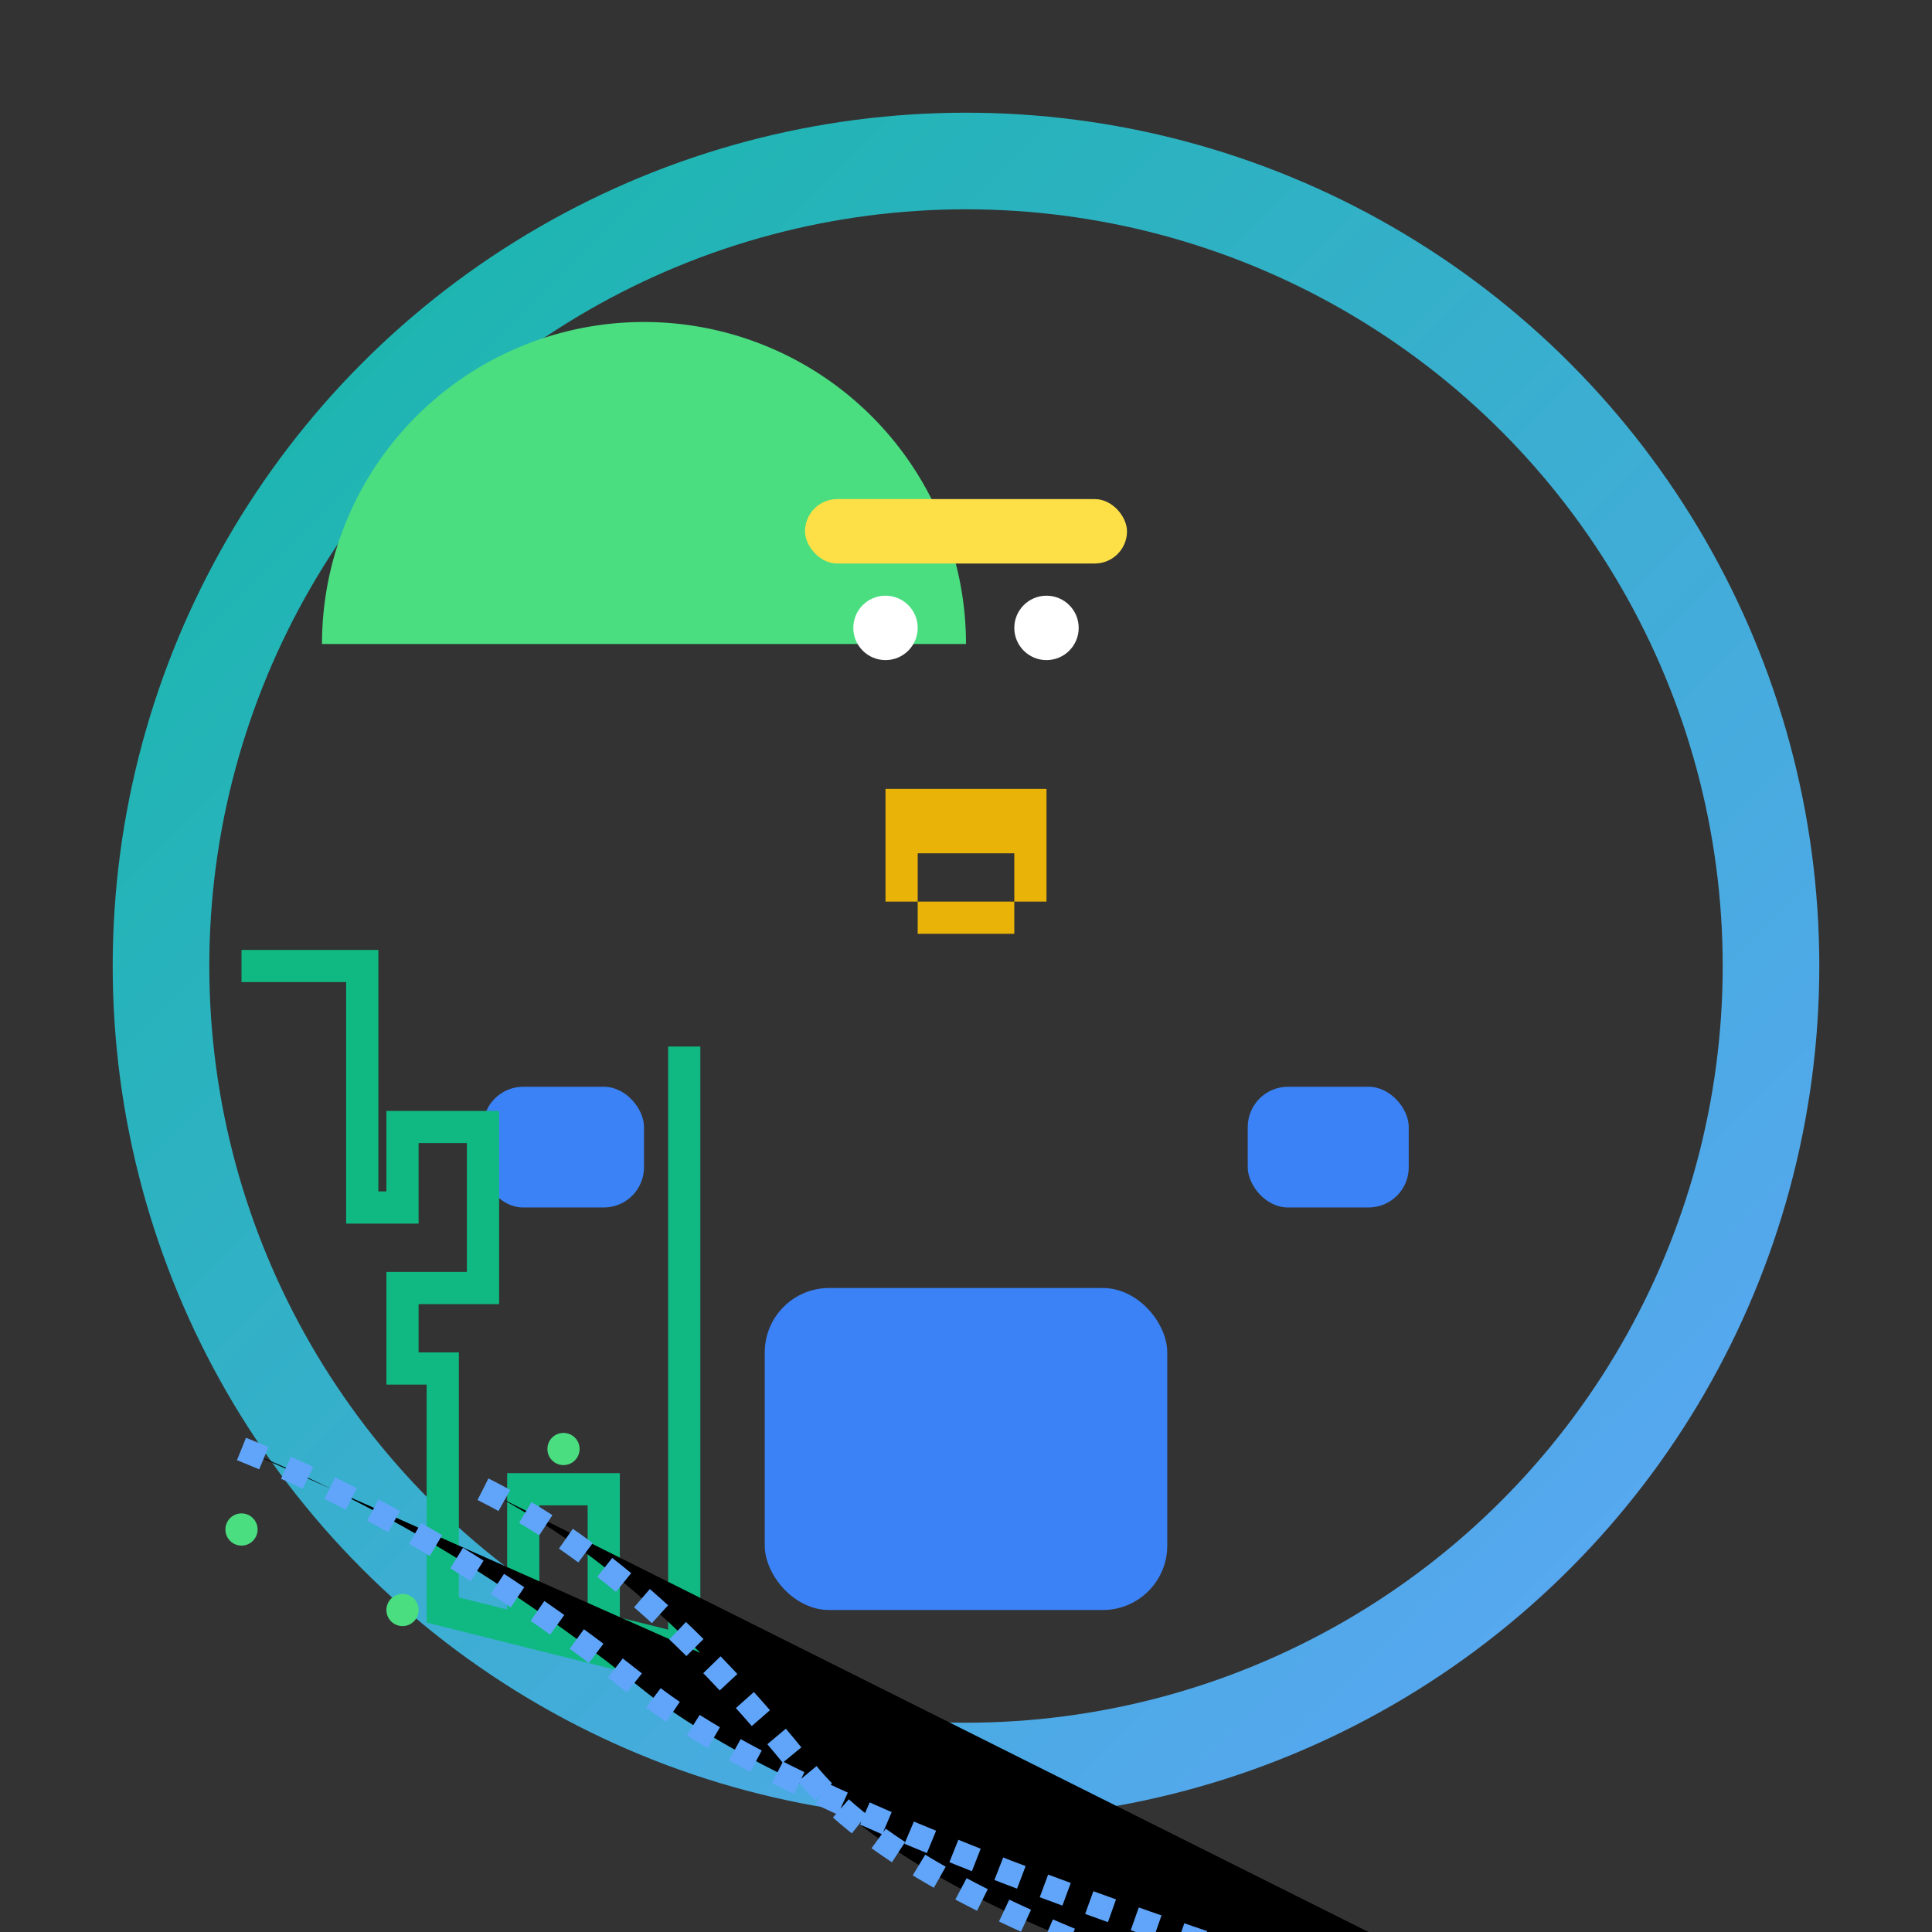 
<svg xmlns="http://www.w3.org/2000/svg" viewBox="0 0 240 240" width="240" height="240">
  <rect x="0" y="0" width="240" height="240" fill="#333333" stroke="none"/>
  <!-- Background circle with gradient border -->
  <circle cx="120" cy="120" r="100" fill="none" 
    stroke="url(#dr-glow)" stroke-width="12"/>
  
  <!-- Main robot body -->
  <g transform="translate(120,120)">
    <!-- Helmet with medical cross -->
    <path d="M-80,-40 a40,40 0 1,1 80,0 z" 
          fill="#4ade80"/>
    <path d="M-10,-22 H10 V-8 H-10 V-22 M-6,-4 H6 V-14 H-6 V-4" 
          fill="#eab308"/>
    <!-- Visor -->
    <rect x="-20" y="-58" width="40" height="8" 
          rx="4" ry="4" fill="#fde047"/>
    <!-- Eyes -->
    <circle cx="-10" cy="-42" r="4" fill="#ffffff"/>
    <circle cx="10" cy="-42" r="4" fill="#ffffff"/>
    
    <!-- Body -->
    <rect x="-25" y="40" width="50" height="40" 
          rx="8" ry="8" fill="#3b82f6"/>
    
    <!-- Arms -->
    <rect x="-60" y="15" width="20" height="15" 
          rx="5" ry="5" fill="#3b82f6"/>
    <rect x="35" y="15" width="20" height="15" 
          rx="5" ry="5" fill="#3b82f6"/>
    
    <!-- Syringe tool -->
    <path d="M-90,0 
             H-75 
             L-75,30 
             H-70 
             L-70,20 
             H-60 
             V30 
             H-60 
             V40 
             H-70 
             V50 
             H-65 
             L-65,80 
             L-45,85 
             H-45 
             L-45,65 
             H-50 
             L-50,65 
             H-55 
             L-55,80 
             L-35,85 
             H-35 
             L-35,10" 
          stroke="#10b981" stroke-width="4" fill="none"/>
    
    <!-- Neural network nodes -->
    <circle cx="-90" cy="70" r="2" fill="#4ade80"/>
    <circle cx="-70" cy="80" r="2" fill="#4ade80"/>
    <circle cx="-50" cy="60" r="2" fill="#4ade80"/>
    
    <!-- Circuit lines -->
    <path d="M-90,60 
             Q-65,70 -40,90 
             T90,140 
             M-60,65 
             Q-40,75 -20,100 
             T100,145" 
          stroke="#60a5fa" stroke-width="3" 
          stroke-dasharray="3,3"/>
  </g>
  
  <!-- Gradient definitions -->
  <defs>
    <linearGradient id="dr-glow" x1="0%" y1="0%" x2="100%" y2="100%">
      <stop offset="0%" stop-color="#14b8a6"/>
      <stop offset="100%" stop-color="#60a5fa"/>
    </linearGradient>
  </defs>
</svg>
